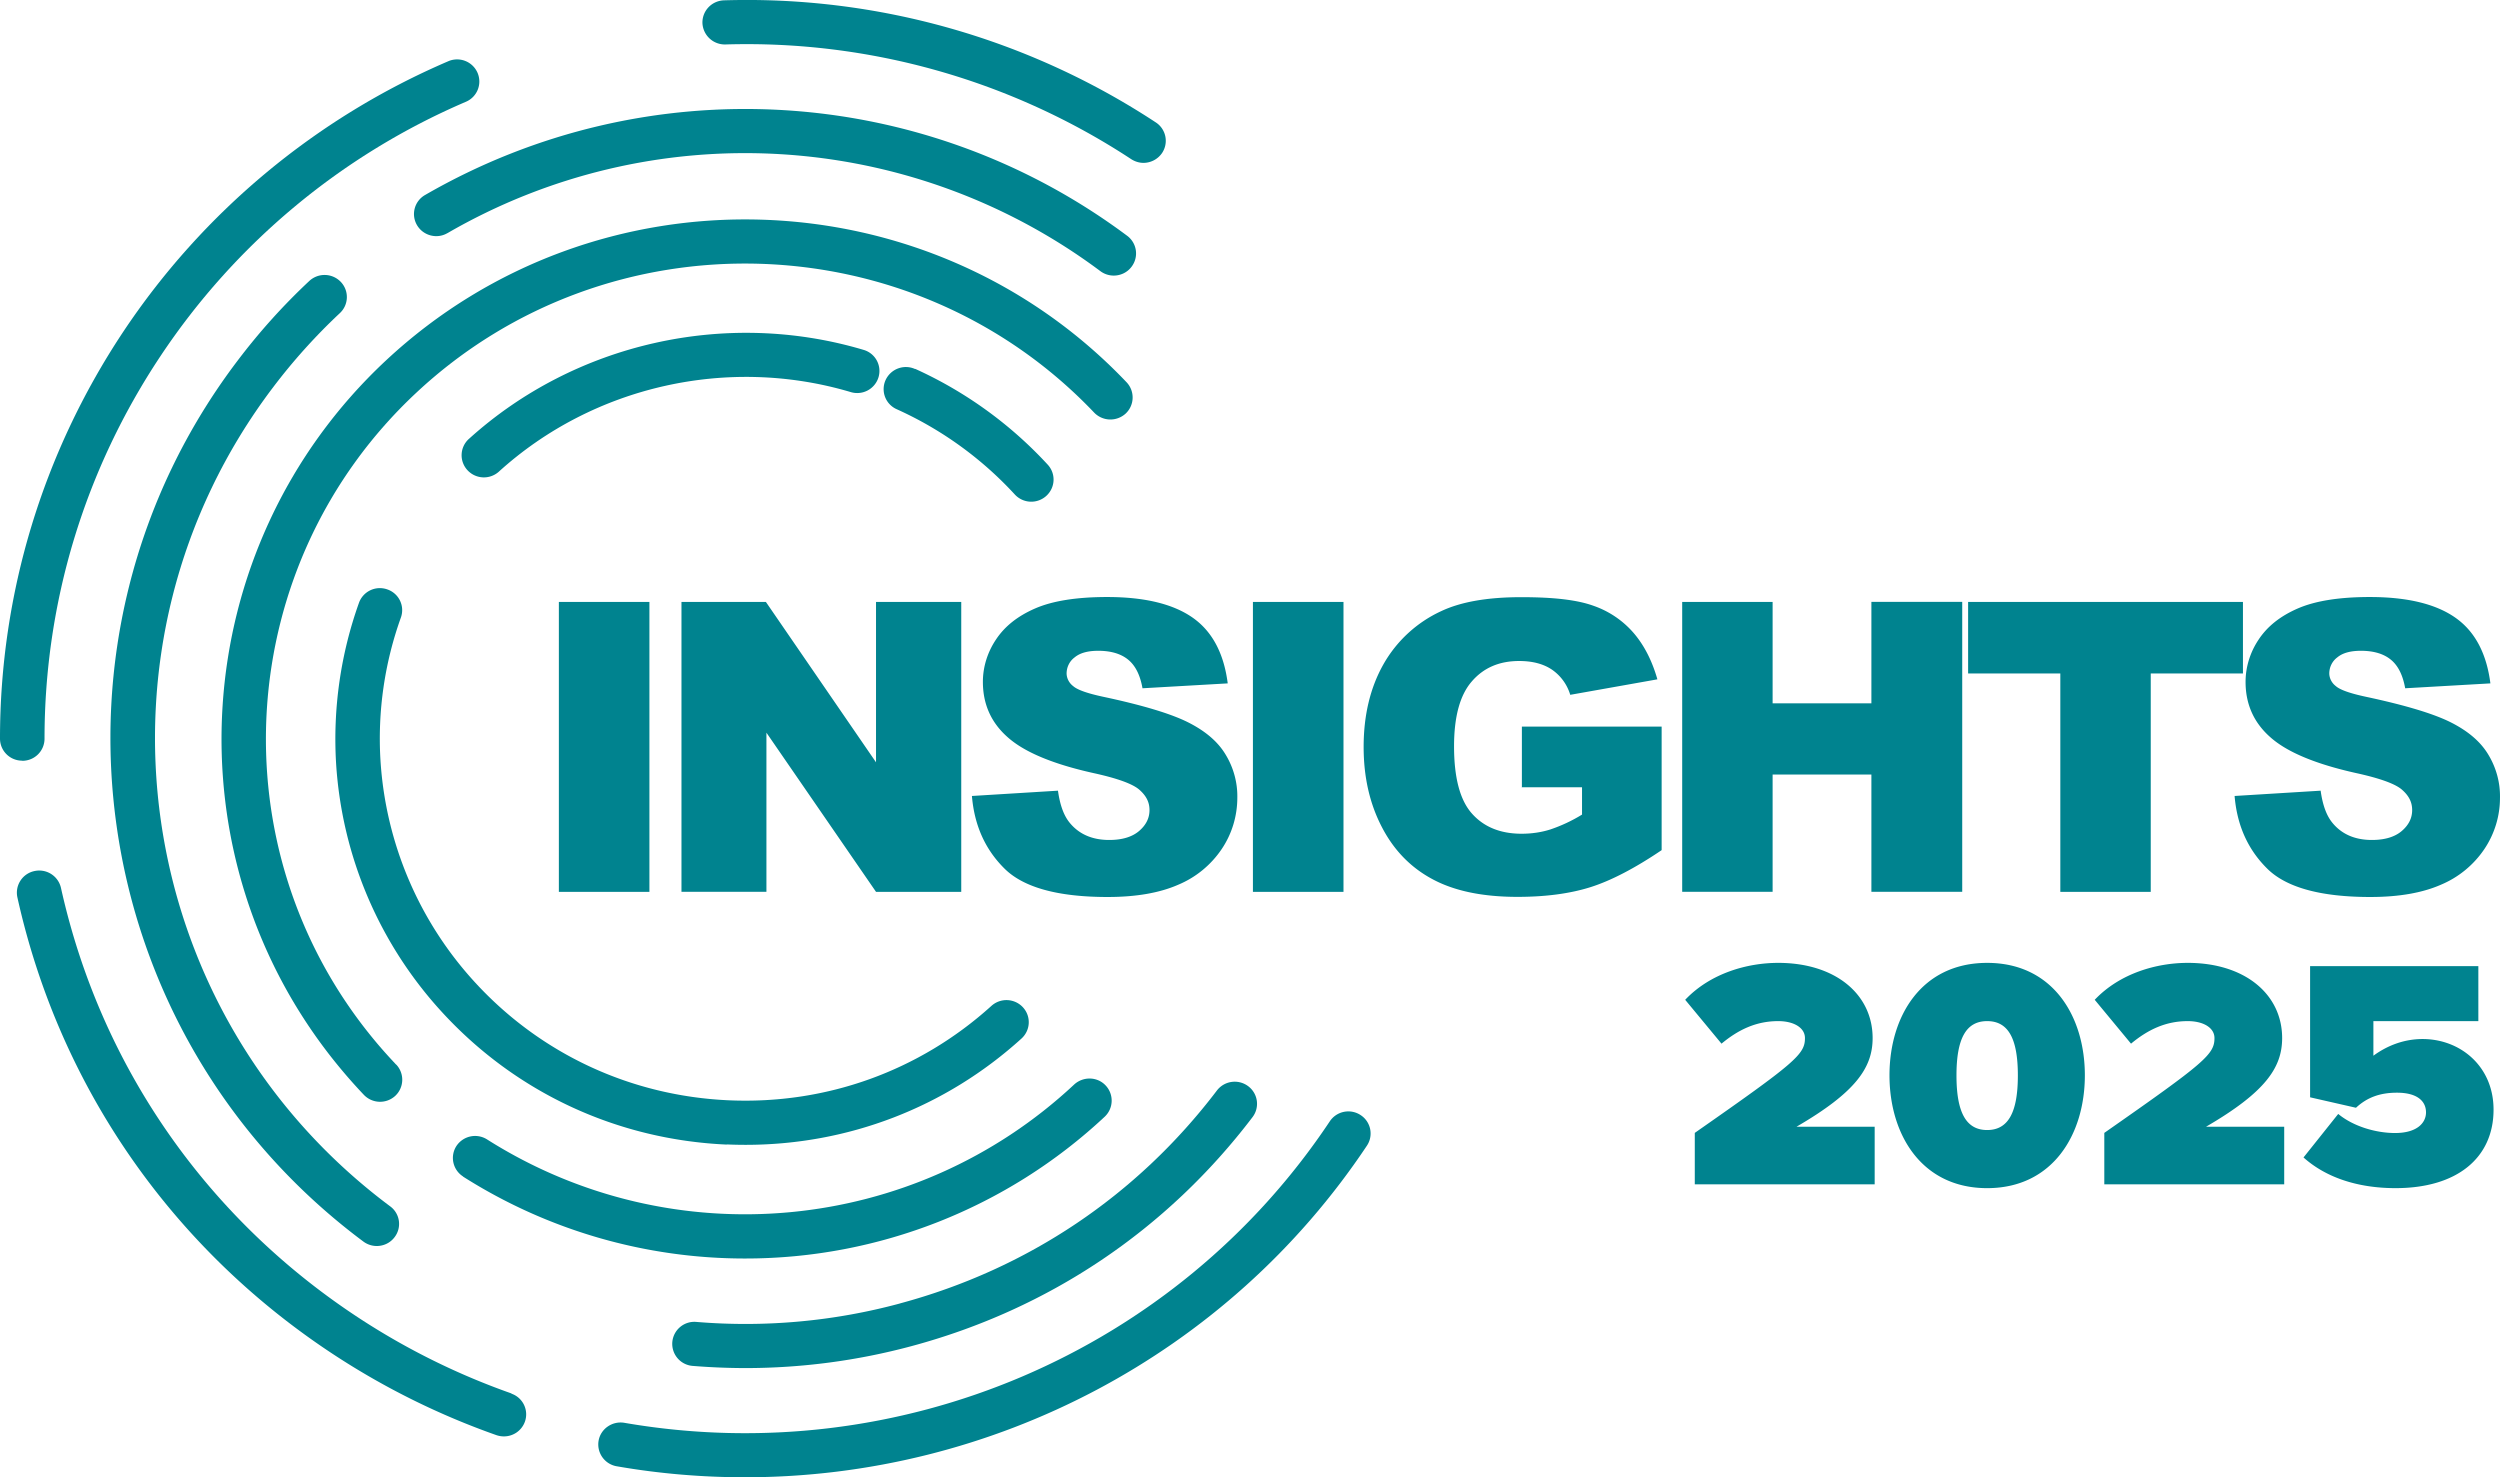 <svg xmlns="http://www.w3.org/2000/svg" fill="none" viewBox="0 0 154 91"><path fill="#00838F" d="M40.004 37.078h-5.578v17.86h5.578v-17.86Zm1.976 0h5.198l6.785 9.88v-9.88h5.25v17.86h-5.25l-6.751-9.805v9.804h-5.233v-17.86Zm17.891 11.954 5.3-.326c.118.853.346 1.505.7 1.949.575.719 1.393 1.087 2.457 1.087.793 0 1.41-.184 1.84-.552.43-.368.641-.795.641-1.288 0-.494-.203-.879-.616-1.247-.414-.368-1.359-.71-2.853-1.037-2.439-.544-4.186-1.263-5.224-2.167-1.046-.903-1.57-2.05-1.57-3.446 0-.929.287-1.832.802-2.602.54-.82 1.342-1.455 2.422-1.924 1.08-.468 2.558-.702 4.431-.702 2.304 0 4.06.426 5.267 1.271 1.206.845 1.924 2.2 2.16 4.049l-5.25.301c-.143-.803-.43-1.389-.877-1.757-.447-.368-1.064-.552-1.848-.552-.65 0-1.131.134-1.46.41-.313.234-.49.602-.49.996.008.3.16.585.405.77.262.233.886.451 1.865.66 2.431.519 4.178 1.046 5.233 1.581 1.055.535 1.823 1.188 2.295 1.983.482.794.735 1.715.718 2.643 0 1.13-.33 2.234-.962 3.17a6.037 6.037 0 0 1-2.684 2.2c-1.148.502-2.591.753-4.338.753-3.064 0-5.19-.585-6.364-1.756-1.181-1.171-1.848-2.652-2-4.459v-.008ZM82.76 37.078h-5.58v17.86h5.579v-17.86Zm10.988 11.393v-3.714h8.609v7.612c-1.646 1.113-3.106 1.874-4.372 2.276-1.266.401-2.768.602-4.507.602-2.135 0-3.882-.36-5.232-1.087-1.35-.72-2.397-1.799-3.132-3.23C84.372 49.5 84 47.86 84 46.013c0-1.95.405-3.647 1.216-5.086a7.878 7.878 0 0 1 3.561-3.28c1.224-.577 2.861-.861 4.929-.861s3.477.176 4.465.535a5.756 5.756 0 0 1 2.456 1.665c.649.753 1.139 1.707 1.468 2.861l-5.368.954a2.886 2.886 0 0 0-1.122-1.548c-.532-.36-1.207-.535-2.026-.535-1.223 0-2.194.418-2.92 1.263-.726.836-1.089 2.166-1.089 3.99 0 1.932.363 3.313 1.098 4.14.734.829 1.755 1.247 3.063 1.247.608 0 1.207-.083 1.781-.267a9.546 9.546 0 0 0 1.941-.912v-1.682h-3.722l.017-.025Zm9.875-11.393h5.57v6.249h6.085v-6.25h5.595v17.86h-5.595V47.71h-6.085v7.227h-5.57v-17.86Zm17.613 0h16.93v4.408h-5.68v13.452h-5.57V41.486h-5.68v-4.408Zm16.416 11.954 5.3-.326c.118.853.346 1.505.7 1.949.574.719 1.393 1.087 2.456 1.087.793 0 1.41-.184 1.84-.552.43-.368.641-.795.641-1.288 0-.494-.202-.879-.616-1.247-.413-.368-1.359-.71-2.852-1.037-2.439-.544-4.186-1.263-5.225-2.167-1.046-.903-1.569-2.05-1.569-3.446 0-.929.287-1.832.801-2.602.541-.82 1.342-1.455 2.423-1.924 1.08-.468 2.557-.702 4.43-.702 2.305 0 4.06.426 5.267 1.271 1.207.845 1.924 2.2 2.16 4.049l-5.249.301c-.144-.803-.43-1.389-.878-1.757-.447-.368-1.063-.552-1.848-.552-.65 0-1.131.134-1.46.41-.312.234-.49.602-.49.996.009.3.161.585.405.77.262.233.887.451 1.866.66 2.43.519 4.177 1.046 5.232 1.581 1.055.535 1.823 1.188 2.296 1.983.481.794.734 1.715.717 2.643a5.65 5.65 0 0 1-.962 3.17 6.037 6.037 0 0 1-2.684 2.2c-1.148.502-2.591.753-4.338.753-3.063 0-5.19-.585-6.363-1.756-1.182-1.171-1.849-2.652-2-4.459v-.008Zm-81.283-26.3a1.374 1.374 0 0 0-1.815.677 1.352 1.352 0 0 0 .684 1.799 22.37 22.37 0 0 1 7.275 5.253 1.377 1.377 0 0 0 1.941.084c.557-.51.6-1.364.084-1.924a25.29 25.29 0 0 0-8.16-5.898l-.01.009ZM28.88 27.04a1.354 1.354 0 0 0-.084 1.924 1.377 1.377 0 0 0 1.941.083c5.815-5.27 14.12-7.144 21.674-4.893a1.37 1.37 0 0 0 1.704-.912 1.35 1.35 0 0 0-.92-1.69c-8.473-2.526-17.79-.418-24.314 5.488Z"/><path fill="#00838F" d="M44.773 70.497c.388.017.776.025 1.156.025 6.313 0 12.313-2.3 16.997-6.55.557-.51.6-1.364.085-1.924a1.382 1.382 0 0 0-1.941-.084c-4.44 4.016-10.187 6.082-16.188 5.814-6-.268-11.545-2.836-15.596-7.236a22.258 22.258 0 0 1-5.849-13.71 22.084 22.084 0 0 1 1.258-8.792 1.349 1.349 0 0 0-.836-1.732 1.367 1.367 0 0 0-1.747.828A24.94 24.94 0 0 0 20.702 47a24.944 24.944 0 0 0 6.567 15.392c4.549 4.935 10.76 7.813 17.495 8.114l.009-.008Z"/><path fill="#00838F" d="M24.408 65.587c-.448-.477-.895-.97-1.317-1.481-9.85-11.837-8.735-29.37 2.549-39.91 11.85-11.076 30.585-10.524 41.76 1.22a1.39 1.39 0 0 0 1.94.06 1.36 1.36 0 0 0 .06-1.925c-12.213-12.84-32.679-13.434-45.634-1.338-12.33 11.519-13.554 30.675-2.785 43.616a32.73 32.73 0 0 0 1.435 1.615 1.379 1.379 0 0 0 1.933.059 1.36 1.36 0 0 0 .059-1.925v.008Zm4.118 6.893a32.364 32.364 0 0 0 17.37 5.044 32.4 32.4 0 0 0 22.153-8.734 1.36 1.36 0 0 0 .06-1.924c-.515-.552-1.385-.569-1.942-.058-9.874 9.227-24.745 10.615-36.164 3.38a1.38 1.38 0 0 0-1.89.41 1.353 1.353 0 0 0 .413 1.873v.008Z"/><path fill="#00838F" d="M27.556 14.366A36.57 36.57 0 0 1 67.779 16.7c.245.184.54.276.827.276.414 0 .827-.184 1.098-.544a1.353 1.353 0 0 0-.27-1.907c-12.626-9.42-29.607-10.398-43.254-2.51a1.348 1.348 0 0 0-.49 1.858c.38.644 1.224.87 1.874.485l-.008.008Zm-3.52 59.945C8.01 62.357 4.786 39.713 16.846 23.827a36.194 36.194 0 0 1 4.093-4.542 1.352 1.352 0 0 0 .05-1.924 1.382 1.382 0 0 0-1.94-.05 38.558 38.558 0 0 0-4.398 4.885C1.68 39.27 5.148 63.63 22.382 76.478c.245.184.54.276.827.276.414 0 .827-.184 1.097-.544a1.342 1.342 0 0 0-.27-1.899Zm31.404 5.982a36.504 36.504 0 0 1-12.55 1.137 1.362 1.362 0 0 0-1.476 1.247 1.363 1.363 0 0 0 1.257 1.463 41.69 41.69 0 0 0 3.224.134c3.46 0 6.904-.451 10.263-1.355 8.456-2.275 15.715-7.152 20.998-14.104a1.353 1.353 0 0 0-.27-1.907 1.381 1.381 0 0 0-1.925.268c-4.912 6.466-11.663 11-19.53 13.117h.01ZM44.68 2.739a43.13 43.13 0 0 1 25.007 7.068c.236.15.498.226.75.226a1.39 1.39 0 0 0 1.148-.61 1.352 1.352 0 0 0-.388-1.883A45.851 45.851 0 0 0 44.604.02c-.76.025-1.35.644-1.334 1.397a1.38 1.38 0 0 0 1.41 1.322Z"/><path fill="#00838F" d="M1.376 46.865c.76 0 1.367-.61 1.367-1.363 0-8.39 2.464-16.539 7.148-23.574a42.858 42.858 0 0 1 18.812-15.66 1.355 1.355 0 0 0 .71-1.79 1.37 1.37 0 0 0-1.807-.702A45.677 45.677 0 0 0 7.596 20.43C2.625 27.91 0 36.576 0 45.501a1.36 1.36 0 0 0 1.367 1.356l.009.008Zm30.138 38.974a43.558 43.558 0 0 1-9.393-4.643C12.7 75.031 6.178 65.62 3.756 54.695a1.373 1.373 0 0 0-1.638-1.037 1.36 1.36 0 0 0-1.046 1.623c2.574 11.619 9.511 21.632 19.53 28.19a46.327 46.327 0 0 0 9.983 4.936c.152.05.304.075.456.075a1.37 1.37 0 0 0 1.292-.903 1.349 1.349 0 0 0-.836-1.732l.017-.008ZM83.815 68.69a1.372 1.372 0 0 0-1.9.385C72.447 83.287 55.39 90.573 38.46 87.645c-.743-.125-1.46.369-1.587 1.105a1.365 1.365 0 0 0 1.114 1.572c2.642.46 5.283.678 7.908.678 15.242 0 29.716-7.537 38.308-20.428a1.352 1.352 0 0 0-.388-1.882Zm20.584 1.096c6.203-4.333 6.786-4.835 6.786-5.84 0-.643-.692-1.045-1.646-1.045-1.359 0-2.456.527-3.494 1.389l-2.237-2.702c1.562-1.648 3.84-2.275 5.731-2.275 3.519 0 5.815 1.932 5.815 4.634 0 1.832-1.055 3.346-4.693 5.462h4.819v3.547h-11.081v-3.17Zm18.01-10.473c4.043 0 6.018 3.287 6.018 6.926 0 3.639-1.975 6.951-6.018 6.951-4.042 0-6.017-3.304-6.017-6.951s1.975-6.926 6.017-6.926Zm0 3.588c-1.299 0-1.89 1.071-1.89 3.346 0 2.276.591 3.363 1.89 3.363 1.3 0 1.891-1.087 1.891-3.363 0-2.275-.591-3.346-1.891-3.346Zm7.216 6.885c6.204-4.333 6.786-4.835 6.786-5.84 0-.643-.692-1.045-1.646-1.045-1.359 0-2.456.527-3.494 1.389l-2.236-2.702c1.561-1.648 3.84-2.275 5.73-2.275 3.519 0 5.815 1.932 5.815 4.634 0 1.832-1.055 3.346-4.692 5.462h4.819v3.547h-11.082v-3.17Zm14.415-1.163c.937.77 2.321 1.171 3.494 1.171 1.359 0 1.908-.627 1.908-1.271 0-.686-.532-1.213-1.789-1.213-1.039 0-1.832.284-2.524.928l-2.827-.644v-8.08h10.364V62.9h-6.465v2.133c.852-.627 1.89-1.029 3.03-1.029 2.321 0 4.372 1.674 4.372 4.35 0 2.962-2.237 4.835-6.035 4.835-2.422 0-4.346-.702-5.671-1.89l2.135-2.677h.008Z"/></svg>